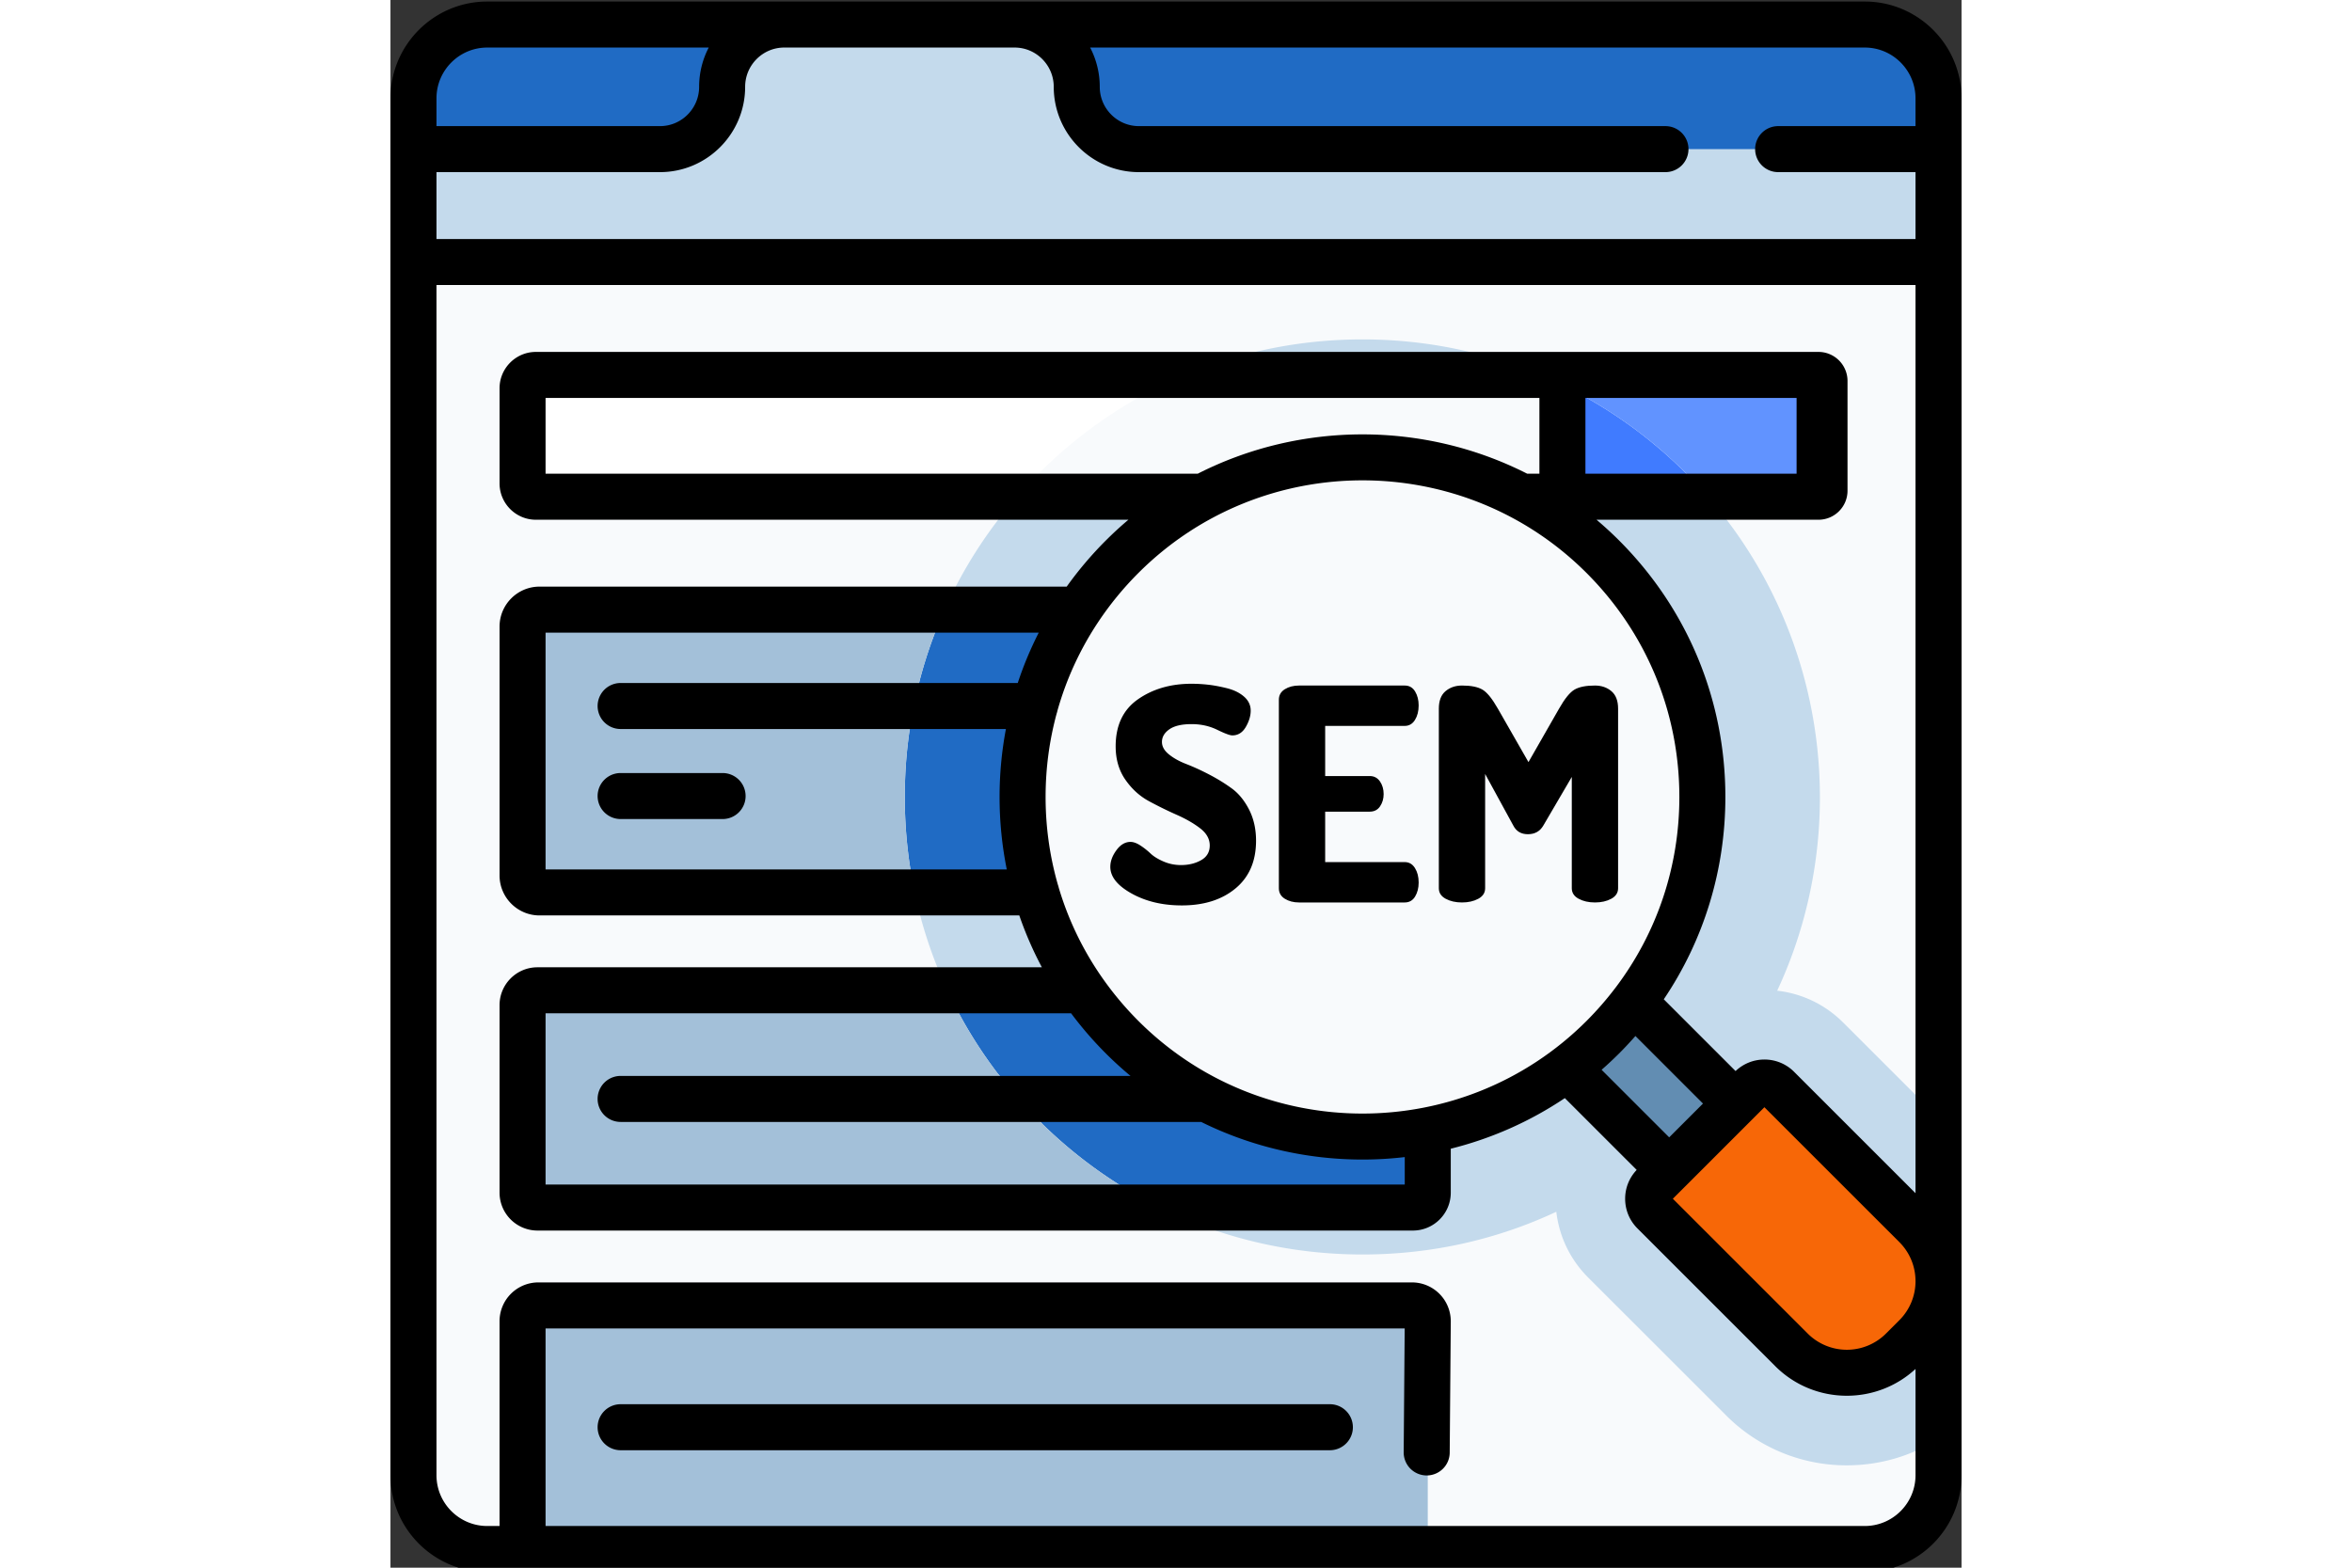 <svg width="600" height="400" viewBox="0 0 512 511" xmlns="http://www.w3.org/2000/svg" xmlns:xlink="http://www.w3.org/1999/xlink"><rect x="0" y="0" width="512" height="511" fill="#333333" stroke="none"/><path d="M504.5 32.047v448.82c0 13.285-10.766 24.047-24.051 24.047H31.551c-13.285 0-24.047-10.762-24.047-24.047V32.047c0-13.281 10.762-24.043 24.047-24.043h448.898c13.289 0 24.051 10.762 24.051 24.043zm0 0" fill="#f8fafc"/><path d="M374.602 122.207H258.938c18.066-7.59 37.641-11.574 57.828-11.574s39.77 3.984 57.836 11.574zM504.5 364.367v104.602c-8.852 5.641-19.133 8.668-29.875 8.668a55.32 55.32 0 0 1-39.379-16.312l-44.902-44.883c-5.855-5.852-9.465-13.355-10.402-21.461-19.562 9.172-40.957 13.93-63.176 13.93-23.266 0-45.719-5.293-65.984-15.297h82.41a4.86 4.86 0 0 0 4.859-4.859v-61.113c0-2.676-2.176-4.848-4.859-4.848H181.488a146.75 146.75 0 0 1-10.652-31.902h161.672c3.055 0 5.543-2.48 5.543-5.539v-81.098a5.55 5.55 0 0 0-5.543-5.543H180.59c5.938-13.242 13.852-25.633 23.598-36.797H429.34c38.98 44.813 47.137 108.363 22.582 161.012 8.137.922 15.672 4.535 21.547 10.418zm0-332.32V85.41H7.5V32.047c0-13.281 10.766-24.043 24.051-24.043h448.898c13.289 0 24.051 10.762 24.051 24.043zm0 0" fill="#c4daec"/><path d="M31.551 8.004h96.797c-11.187 0-20.258 9.082-20.258 20.305a20.22 20.22 0 0 1-5.937 14.352c-3.672 3.668-8.73 5.941-14.324 5.941H7.5V32.047c0-13.281 10.766-24.043 24.051-24.043zM504.5 32.047v16.555H243.91c-11.184 0-20.258-9.082-20.258-20.293 0-5.613-2.273-10.691-5.934-14.363A20.17 20.17 0 0 0 203.395 8H480.45c13.289.004 24.051 10.766 24.051 24.047zm0 0" fill="#206bc4"/><path d="M383.887 161.914H204.188a151.27 151.27 0 0 1 7.102-7.602c13.902-13.902 30.059-24.711 47.648-32.102h115.664a140.3 140.3 0 0 1 7.332 3.316v34.434c0 1.078.875 1.953 1.953 1.953zm0 0" fill="#f8fafc"/><path d="M258.938 122.207c-17.594 7.395-33.746 18.203-47.648 32.102a153.06 153.06 0 0 0-7.102 7.605H47.395a4.35 4.35 0 0 1-4.344-4.355v-30.996a4.35 4.35 0 0 1 4.344-4.355zm206.804 4.356v30.996c0 2.402-1.949 4.355-4.352 4.355h-32.047c-2.266-2.605-4.629-5.141-7.094-7.602-13.891-13.902-30.055-24.711-47.648-32.102h86.789a4.35 4.35 0 0 1 4.352 4.352zm0 0" fill="#fff"/><path d="M338.051 204.254v81.098a5.55 5.55 0 0 1-5.543 5.539H170.836c-2.133-10.117-3.23-20.535-3.23-31.113a150.92 150.92 0 0 1 1.52-21.422l3.309-16.453c2.074-7.965 4.801-15.719 8.16-23.191h151.914a5.55 5.55 0 0 1 5.543 5.543zm0 0" fill="#206bc4"/><path d="M167.605 259.777c0 10.578 1.098 20.996 3.23 31.113H48.582c-3.059 0-5.531-2.48-5.531-5.539v-81.098c0-3.059 2.473-5.543 5.531-5.543H180.59c-8.508 18.945-12.984 39.664-12.984 61.066zm0 0" fill="#a3c0d9"/><path d="M338.051 327.641v61.113a4.86 4.86 0 0 1-4.859 4.859h-82.41c-13.941-6.898-26.848-16.012-38.273-27.184l-14.566-16.453a147.8 147.8 0 0 1-16.457-27.184h151.707c2.684 0 4.859 2.172 4.859 4.848zm0 0" fill="#206bc4"/><path d="M250.781 393.613H47.898c-2.676 0-4.848-2.172-4.848-4.859v-61.113a4.85 4.85 0 0 1 4.848-4.848h133.59c7.262 15.578 17.281 29.918 29.801 42.438 11.73 11.719 25.059 21.242 39.492 28.383zm82.125 111.301H48.188a5.14 5.14 0 0 1-5.141-5.141v-69.121a5.14 5.14 0 0 1 5.141-5.141h284.719a5.14 5.14 0 0 1 5.141 5.141v69.121a5.14 5.14 0 0 1-5.141 5.141zm0 0" fill="#a3c0d9"/><path d="M429.34 161.914h-45.453c-1.078 0-1.953-.875-1.953-1.953v-34.434c14.758 7.172 28.375 16.836 40.316 28.785a145.79 145.79 0 0 1 7.09 7.602zm0 0" fill="#407bff"/><path d="M467.344 124.168v35.793c0 1.078-.875 1.953-1.953 1.953H429.34c-2.262-2.605-4.625-5.141-7.09-7.605-11.941-11.945-25.559-21.609-40.316-28.781v-1.359c0-1.086.875-1.961 1.953-1.961h81.504c1.078 0 1.953.875 1.953 1.961zm0 0" fill="#6193ff"/><path d="M497.023 435.645L492.668 440c-9.965 9.965-26.121 9.965-36.086 0l-44.898-44.891c-2.414-2.414-2.414-6.328 0-8.742l31.703-31.695c2.414-2.414 6.328-2.414 8.742 0l44.895 44.883c9.969 9.969 9.969 26.125 0 36.09zm0 0" fill="#f76707"/><path d="M359.617 324.25l21.625-21.617 57.094 57.113-21.621 21.617zm0 0" fill="#628db2"/><path d="M427.535 259.773c0-61.164-49.59-110.746-110.766-110.746s-110.766 49.582-110.766 110.746S255.594 370.52 316.77 370.52s110.766-49.582 110.766-110.746zm0 0" fill="#f8fafc"/><path d="M480.453.5H31.547C14.152.5 0 14.652 0 32.047v448.82c0 17.395 14.152 31.547 31.547 31.547h448.906c17.395 0 31.547-14.152 31.547-31.547V32.047C512 14.652 497.848.5 480.453.5zM203.395 15.496c7.035 0 12.762 5.746 12.762 12.809 0 15.328 12.449 27.801 27.758 27.801h171.598a7.5 7.5 0 0 0 7.5-7.496 7.5 7.5 0 0 0-7.5-7.5H243.91c-7.035 0-12.758-5.746-12.758-12.805a27.67 27.67 0 0 0-3.133-12.809h252.434c9.125 0 16.547 7.426 16.547 16.551v9.063h-44.762a7.5 7.5 0 0 0-7.5 7.5 7.5 7.5 0 0 0 7.5 7.496H497V77.91H14.996V56.105h72.832c15.305 0 27.758-12.473 27.758-27.805 0-7.059 5.727-12.805 12.762-12.805zm-171.848 0h72.176c-2 3.836-3.133 8.191-3.133 12.809 0 7.059-5.727 12.805-12.762 12.805H14.996v-9.062c0-9.125 7.426-16.551 16.551-16.551zm448.906 481.918H50.547v-64.402h279.98l-.324 40.363a7.5 7.5 0 0 0 7.438 7.559h.063c4.113 0 7.465-3.316 7.496-7.437l.348-42.844a12.66 12.66 0 0 0-12.641-12.641H48.188a12.66 12.66 0 0 0-12.641 12.641v66.762h-4c-9.125 0-16.551-7.422-16.551-16.551V92.906H497V388.93l-39.566-39.562a13.6 13.6 0 0 0-9.676-4.004c-3.531 0-6.848 1.34-9.398 3.758l-23.395-23.395c13.051-19.34 20.07-42.105 20.07-65.953 0-31.586-12.305-61.281-34.641-83.613a120.15 120.15 0 0 0-7.348-6.75h72.34c5.215 0 9.457-4.238 9.457-9.453v-35.793a9.47 9.47 0 0 0-9.457-9.453h-3.992-414c-6.531 0-11.844 5.316-11.844 11.852v30.996c0 6.535 5.313 11.852 11.844 11.852h193.098a117.87 117.87 0 0 0-7.348 6.75c-4.707 4.703-8.965 9.742-12.762 15.051h-171.8c-7.187 0-13.031 5.852-13.031 13.043v81.098c0 7.188 5.848 13.039 13.031 13.039h156.352a116.59 116.59 0 0 0 7.355 16.902H47.898c-6.809 0-12.348 5.539-12.348 12.348v61.113a12.37 12.37 0 0 0 12.348 12.355h285.293c6.813 0 12.355-5.543 12.355-12.355V374.43a117.49 117.49 0 0 0 37.172-16.496l23.414 23.41c-2.418 2.551-3.758 5.867-3.758 9.395 0 3.656 1.426 7.09 4.008 9.676l44.898 44.887c6.438 6.438 14.891 9.652 23.344 9.652 8.039 0 16.074-2.914 22.379-8.73v34.641c0 9.129-7.426 16.551-16.551 16.551zM204.426 222.629H75.008a7.5 7.5 0 1 0 0 15H200.57a119.37 119.37 0 0 0-2.066 22.145 119.45 119.45 0 0 0 2.348 23.621H50.547v-77.184h160.727a116.3 116.3 0 0 0-6.848 16.418zm28.719 120.758a118.54 118.54 0 0 0 8.031 7.316H75.008a7.5 7.5 0 1 0 0 15h189.191c16.504 8.172 34.539 12.262 52.57 12.262 4.602 0 9.207-.273 13.781-.805v8.953H50.547v-55.824h171.266a119.83 119.83 0 0 0 11.332 13.098zm10.602-10.605a104.95 104.95 0 0 1-11.812-14.098 3.33 3.33 0 0 0-.133-.191c-6.215-8.949-10.934-18.766-14.016-29.141-.07-.34-.172-.664-.285-.984-2.633-9.18-4-18.781-4-28.598 0-9.32 1.234-18.453 3.613-27.215a7.45 7.45 0 0 0 .258-.941 102 102 0 0 1 13.164-28.695c.008-.016.016-.031.027-.043a104.39 104.39 0 0 1 13.184-16.109c20.133-20.129 46.578-30.195 73.023-30.195s52.891 10.066 73.023 30.195c19.504 19.5 30.246 45.43 30.246 73.008 0 22.656-7.258 44.199-20.66 61.98-.066.074-.121.156-.18.234a105.09 105.09 0 0 1-9.406 10.793c-40.266 40.258-105.781 40.258-146.047 0zM389.43 129.707h68.816v24.707H389.43zm-14.996 24.707h-3.969c-33.621-17.098-73.77-17.098-107.391 0H50.547v-24.707h323.887zm25.961 188.973c1.848-1.848 3.621-3.75 5.328-5.695l22.02 22.02-2.43 2.426-8.59 8.59-22.023-22.02a121.31 121.31 0 0 0 5.695-5.32zm21.566 43.313c.023-.023.047-.043.07-.066l13.266-13.27 12.461-12.457 43.965 43.953c3.402 3.402 5.277 7.93 5.277 12.742a17.91 17.91 0 0 1-5.277 12.742l-4.359 4.355a18.04 18.04 0 0 1-25.477 0l-43.969-43.961zM75.008 266.973h33.234c4.141 0 7.496-3.355 7.496-7.496a7.5 7.5 0 0 0-7.496-7.5H75.008c-4.141 0-7.5 3.359-7.5 7.5a7.5 7.5 0 0 0 7.5 7.496zm231.137 190.742H75.008a7.5 7.5 0 0 0-7.5 7.496c0 4.141 3.359 7.5 7.5 7.5h231.137c4.141 0 7.5-3.359 7.5-7.5a7.5 7.5 0 0 0-7.5-7.496zm-31.997-200.742c-2.258-1.645-4.723-3.156-7.398-4.547s-5.141-2.512-7.398-3.383-4.145-1.918-5.656-3.145c-1.52-1.227-2.273-2.578-2.273-4.062 0-1.613.805-2.98 2.418-4.113 1.609-1.125 4.027-1.691 7.254-1.691 3.031 0 5.805.613 8.316 1.84s4.16 1.836 4.934 1.836c1.871 0 3.336-.918 4.402-2.754s1.594-3.602 1.594-5.309c0-1.789-.727-3.32-2.176-4.582s-3.32-2.176-5.609-2.742-4.352-.945-6.191-1.145a48.94 48.94 0 0 0-5.27-.301c-6.836 0-12.668 1.695-17.504 5.078s-7.254 8.496-7.254 15.332c0 4.191 1.047 7.805 3.141 10.832 2.098 3.035 4.66 5.371 7.691 7.016a123.44 123.44 0 0 0 9.043 4.449c3 1.324 5.543 2.789 7.641 4.398s3.145 3.484 3.145 5.609-.937 3.727-2.805 4.789-4.062 1.598-6.578 1.598c-2 0-3.902-.391-5.707-1.172s-3.207-1.648-4.207-2.602a23.2 23.2 0 0 0-3.289-2.598c-1.191-.781-2.27-1.176-3.238-1.176-1.742 0-3.273.906-4.594 2.711s-1.984 3.609-1.984 5.414c0 3.227 2.32 6.129 6.965 8.707s10.09 3.867 16.348 3.867c7.219 0 13.055-1.852 17.504-5.555s6.676-8.879 6.676-15.531c0-3.805-.762-7.187-2.273-10.156-1.52-2.961-3.406-5.27-5.664-6.914zm0 0"/><path d="M330.535 236.613c1.418 0 2.531-.645 3.336-1.937s1.211-2.867 1.211-4.738c0-1.742-.387-3.258-1.16-4.547s-1.902-1.934-3.387-1.934h-34.434c-1.805 0-3.352.402-4.641 1.207s-1.937 1.953-1.937 3.434v61.422c0 1.484.645 2.629 1.938 3.434s2.836 1.211 4.641 1.211h34.434c1.484 0 2.613-.645 3.387-1.934s1.16-2.805 1.16-4.547c0-1.871-.402-3.449-1.211-4.738s-1.918-1.937-3.336-1.937h-25.922v-16.441h14.512c1.48 0 2.609-.582 3.383-1.742s1.16-2.48 1.16-3.965c0-1.613-.402-3-1.207-4.16s-1.922-1.742-3.336-1.742h-14.512v-16.344zm67.317 56.344c1.48-.809 2.223-1.949 2.223-3.434v-58.52c0-2.582-.727-4.484-2.176-5.707s-3.242-1.84-5.367-1.84c-2.902 0-5.109.438-6.625 1.305s-3.211 2.953-5.078 6.242l-9.961 17.41-9.965-17.41c-1.871-3.289-3.562-5.371-5.078-6.242s-3.723-1.305-6.625-1.305c-2.125 0-3.914.613-5.367 1.84s-2.176 3.125-2.176 5.707v58.52c0 1.484.738 2.625 2.227 3.434 1.48.805 3.254 1.207 5.316 1.207s3.836-.402 5.32-1.207 2.227-1.949 2.227-3.434v-37.242l9.188 16.832c.965 1.871 2.547 2.805 4.738 2.805 2.258 0 3.934-.934 5.027-2.805l9.285-15.863v36.27c0 1.484.742 2.629 2.227 3.434s3.254 1.211 5.32 1.211 3.836-.402 5.32-1.207zm0 0"/></svg>